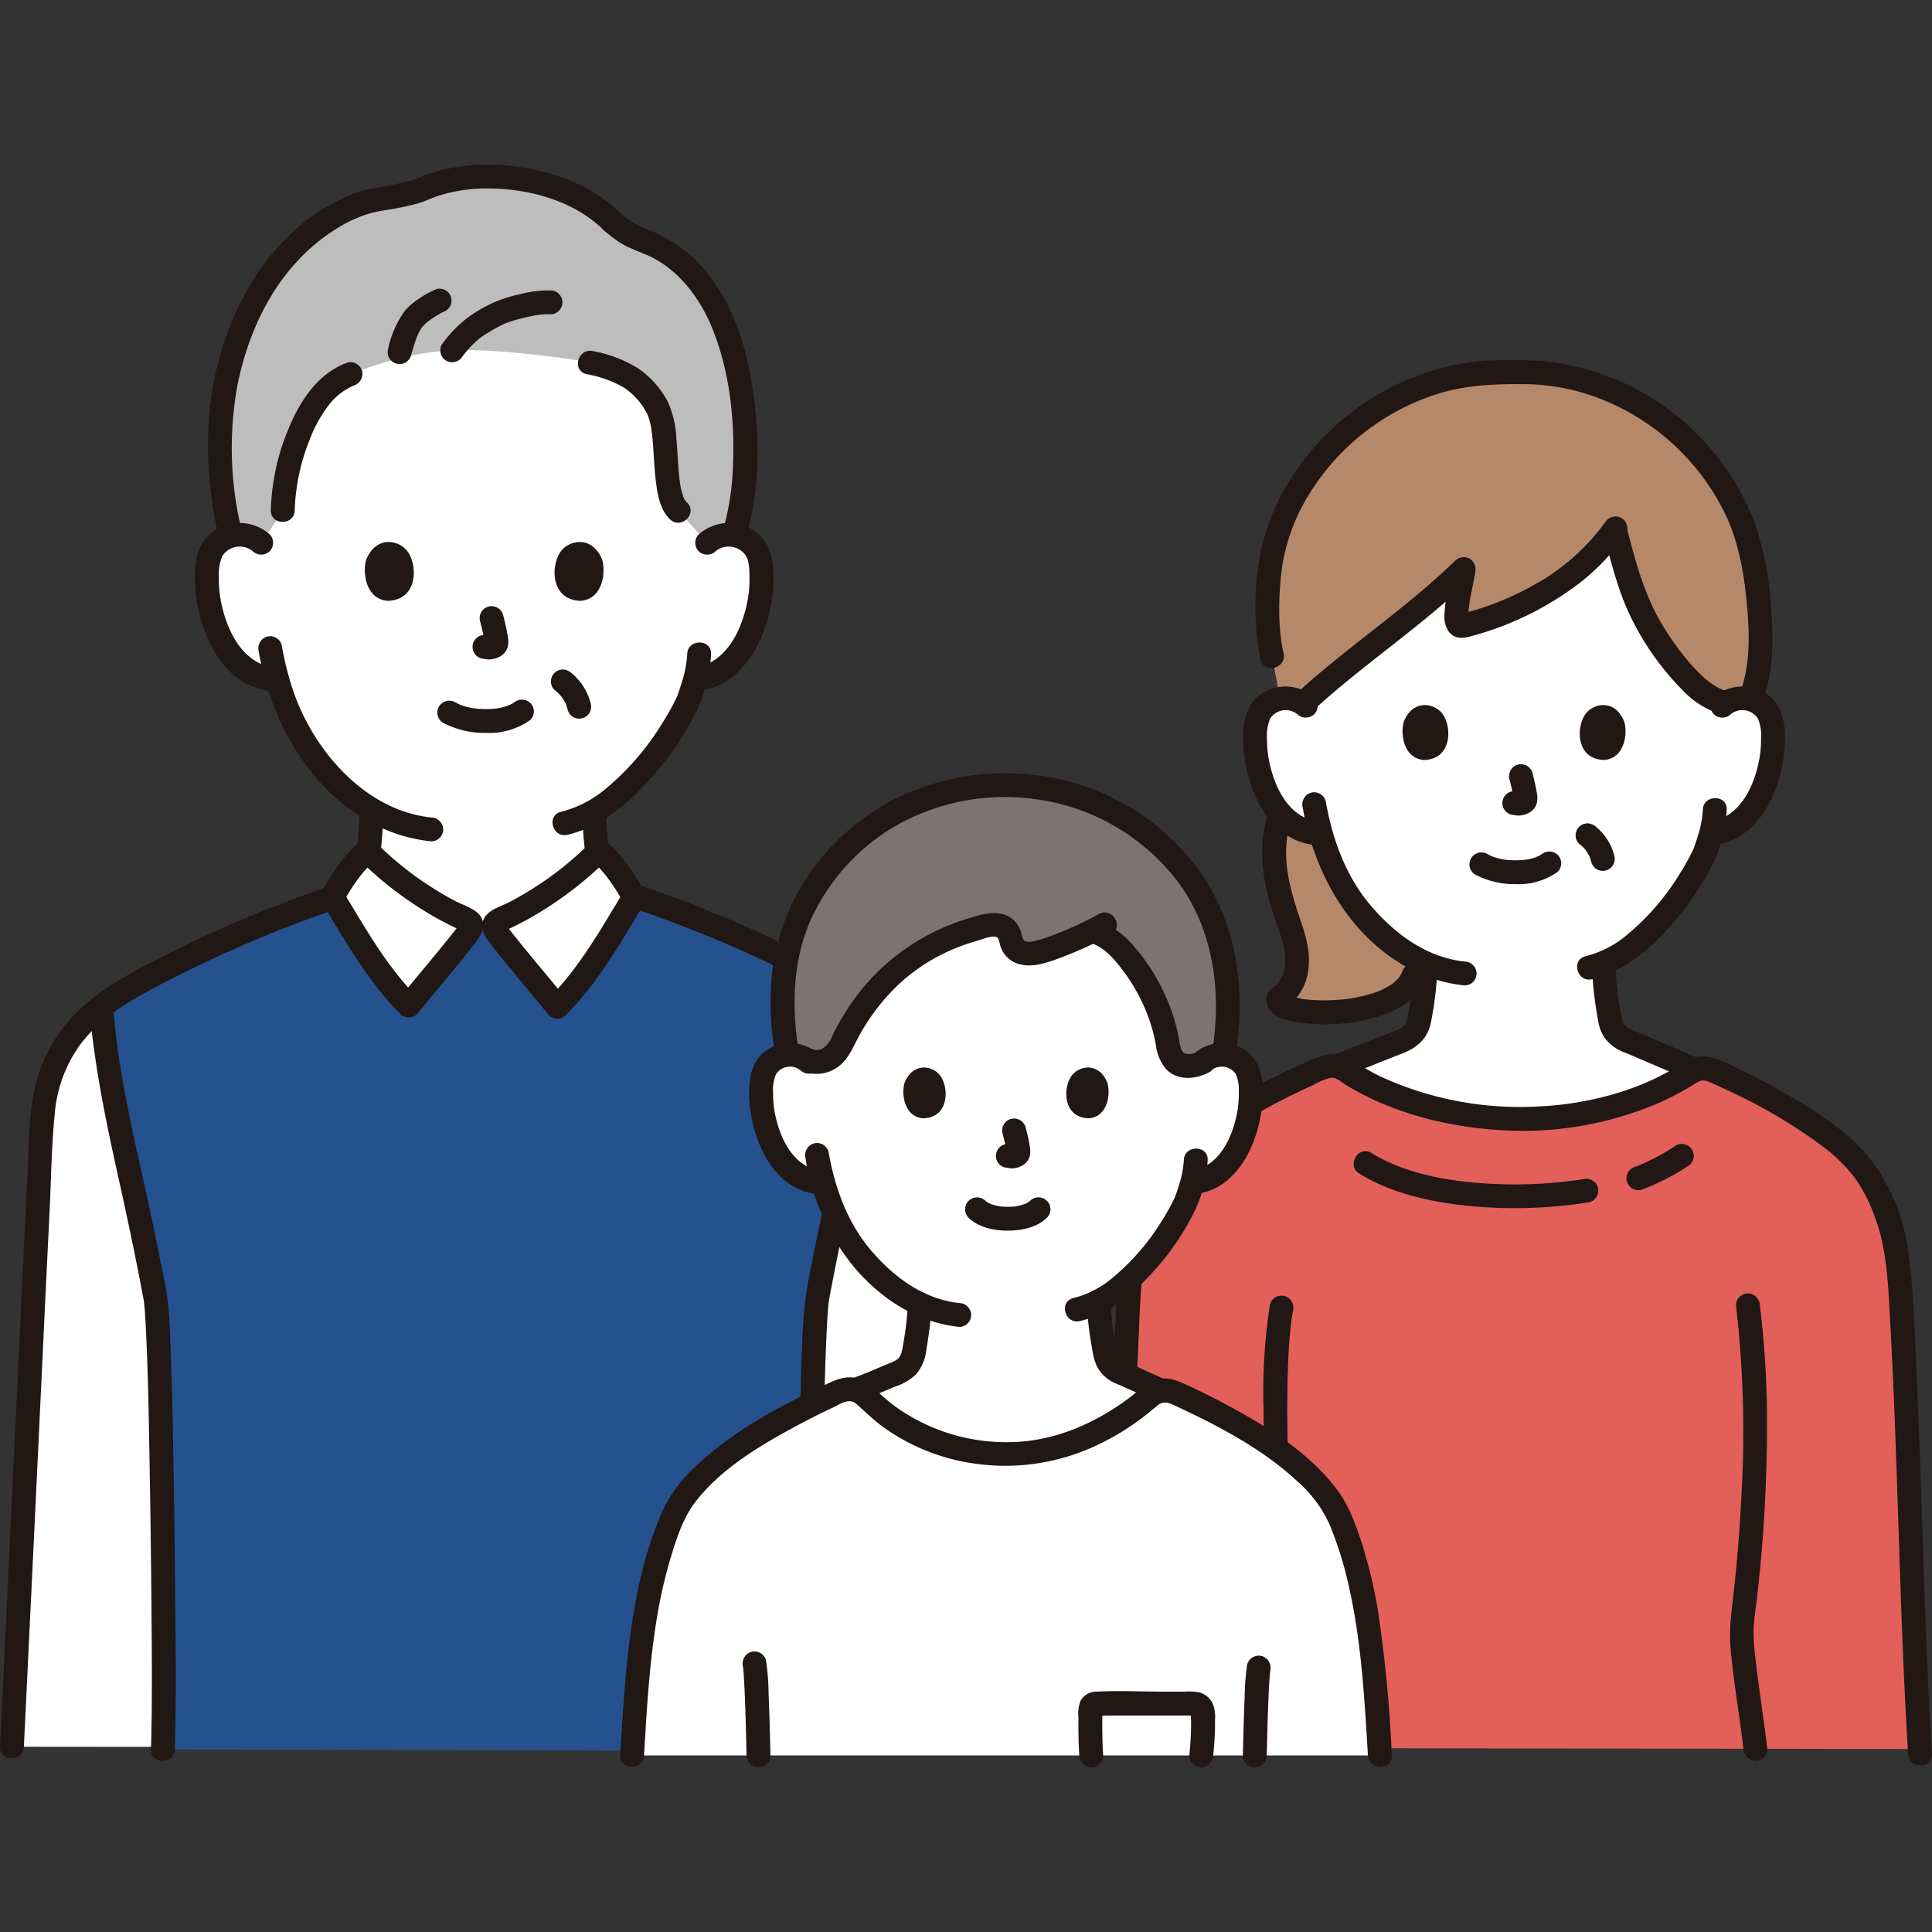 <?xml version="1.0" encoding="UTF-8"?> <!-- Uploaded to: SVG Repo, www.svgrepo.com, Transformed by: SVG Repo Mixer Tools --> <svg xmlns="http://www.w3.org/2000/svg" width="800px" height="800px" viewBox="0 -33.11 388.55 388.55" fill="#000000"><rect x="0" y="-33.11" width="388.55" height="388.55" fill="#333333" stroke="none"/> <g id="SVGRepo_bgCarrier" stroke-width="0"></g> <g id="SVGRepo_tracerCarrier" stroke-linecap="round" stroke-linejoin="round"></g> <g id="SVGRepo_iconCarrier"> <defs> <style>.a{fill:#ffffff;}.b{fill:#b5886a;}.c{fill:#E35F59;}.d{fill:#211715;}.e{fill:#bdbdbd;}.f{fill:#25528F;}.g{fill:#7a7473;}</style> </defs> <path class="a" d="M346.374,108.833a6.238,6.238,0,0,1,4.994-1.461,5.891,5.891,0,0,1,4.237,2.817,8.307,8.307,0,0,1,.872,3.352,24.962,24.962,0,0,1-2.546,13.236,15.871,15.871,0,0,1-4.1,5.386,10.519,10.519,0,0,1-4.893,2.2l-.834.129c-.406,1.506-.857,2.77-1.078,3.442-1.475,4-9.962,18.195-20.491,22.61a56.354,56.354,0,0,0,.878,9c.5,2.849.343,5.4,4.3,6.826.263.094,12.737,5.439,13.138,5.6,0,0-3.6,22.568-35.6,22.568s-36.107-23.333-36.107-23.333c.763-.26,12.118-4.745,12.38-4.839,3.961-1.431,3.805-3.977,4.3-6.826a56.364,56.364,0,0,0,.877-8.948,35.924,35.924,0,0,1-12.973-10.2,42.461,42.461,0,0,1-8.093-15.8l-1.6-.245a10.515,10.515,0,0,1-4.893-2.2,15.874,15.874,0,0,1-4.1-5.386,24.982,24.982,0,0,1-2.546-13.236,8.324,8.324,0,0,1,.873-3.352,5.891,5.891,0,0,1,4.237-2.817,6.24,6.24,0,0,1,4.994,1.461s-.463-37.583,40.868-37.17C347.922,72.108,346.374,108.833,346.374,108.833Z"></path> <path class="b" d="M256.234,139.523a21.647,21.647,0,0,1,1.35-8.876,12.821,12.821,0,0,0,1.572,1.516,10.515,10.515,0,0,0,4.893,2.2l1.6.246a42.411,42.411,0,0,0,8.09,15.8,37.6,37.6,0,0,0,10.838,9.155c2.092,13.239-29.162,12.419-27.438,8.02,3.51-1.99,4.31-6.84,3.36-10.76s-2.72-7.8-3.54-11.75A35.12,35.12,0,0,1,256.234,139.523Z"></path> <path class="b" d="M353.291,84.626c-.3-2.234-.652-4.248-.985-5.875-4.34-21.287-25.777-38.185-48.258-36.95-22.48-1.235-43.917,15.663-48.258,36.95-1.176,5.742-1.035,15.565.034,20.148l1.618,8.509a1.143,1.143,0,0,1,.174-.036,6.26,6.26,0,0,1,4.435,1.03c8.112-7.554,24.476-19.406,32.318-27.067-.642,4.525-2.922,12.222-.049,11.431,12-3.156,23.492-9.519,30.444-19.447,1.466,5.864,3.887,13.781,5.666,17.241,2.588,5.036,10.123,16.7,16.7,17.715a6.244,6.244,0,0,1,4.236-.9,5.242,5.242,0,0,1,.622.13C354.65,101.28,354.251,91.812,353.291,84.626Z"></path> <path class="c" d="M224.936,318.424c.89-26.134.364-61.16,1.979-88.5a86.736,86.736,0,0,1,2.048-16.327,55.659,55.659,0,0,1,4.028-9.239c3.158-5.221,8.215-8.982,13.319-12.326A126.833,126.833,0,0,1,266.134,181.6a4.277,4.277,0,0,1,4.077.35c17.921,11.943,48.812,14.348,70.005.461a4.348,4.348,0,0,1,4.132-.287,123.18,123.18,0,0,1,18.641,9.907c5.1,3.344,10.162,7.1,13.319,12.326a55.659,55.659,0,0,1,4.028,9.239,86.736,86.736,0,0,1,2.048,16.327c1.595,27,1.1,62.682,1.946,88.712"></path> <path class="d" d="M284.31,160.7a72.779,72.779,0,0,1-1.008,9.613,15.594,15.594,0,0,1-.292,1.534c-.054.209-.117.415-.187.619-.154.443-.05.1-.007.017-.066.128-.136.252-.207.377-.038.066-.257.36-.012.052a3.319,3.319,0,0,1-.233.256c-.294.3-.1.147-.387.337a6.473,6.473,0,0,1-1.12.575c-2.811,1.153-5.66,2.226-8.49,3.334-1.281.5-2.556,1.039-3.856,1.493a2.459,2.459,0,0,0-1.676,2.952,2.422,2.422,0,0,0,2.952,1.676c3.111-1.084,6.158-2.394,9.224-3.6q1.576-.621,3.156-1.239c2.934-1.152,5-3.032,5.614-6.216a69.441,69.441,0,0,0,1.329-11.78c.062-3.09-4.738-3.09-4.8,0Z"></path> <path class="d" d="M320.133,160.7a77.314,77.314,0,0,0,1.26,11.39,8.5,8.5,0,0,0,1.3,3.489,8.891,8.891,0,0,0,4.224,3.054c.133.054.271.115.407.163-.644-.23-.191-.08.22.095q1.155.49,2.309.984l5.9,2.522c1.488.636,2.971,1.283,4.464,1.9a2.414,2.414,0,0,0,2.952-1.677,2.461,2.461,0,0,0-1.676-2.952c1.158.481-.163-.071-.463-.2l-2.135-.913-5.516-2.358q-2.179-.931-4.361-1.857a9.727,9.727,0,0,1-1.787-.866,2.055,2.055,0,0,1-.641-.7c-.071-.12-.274-.59-.133-.222a7.019,7.019,0,0,1-.255-.849,51.9,51.9,0,0,1-1.266-11.009c-.062-3.085-4.863-3.095-4.8,0Z"></path> <path class="d" d="M318.417,204.036a91.053,91.053,0,0,1-23.035.586c-6.754-.7-13.735-2.267-19.582-5.846-2.642-1.617-5.056,2.533-2.422,4.145,6.48,3.966,14.134,5.649,21.6,6.458a95.473,95.473,0,0,0,24.711-.714,2.418,2.418,0,0,0,1.676-2.953,2.46,2.46,0,0,0-2.952-1.676Z"></path> <path class="d" d="M337.026,197.284a42.381,42.381,0,0,1-4.17,2.465q-1.056.544-2.141,1.031c-.169.076-.338.15-.508.224l-.291.125q.495-.208.135-.058c-.392.159-.783.317-1.178.468a2.6,2.6,0,0,0-1.434,1.1,2.4,2.4,0,0,0,2.71,3.526,46.525,46.525,0,0,0,9.3-4.74,2.4,2.4,0,1,0-2.423-4.144Z"></path> <path class="d" d="M227.336,315.718c.883-26.172.422-52.374,1.6-78.539.3-6.724.437-13.59,1.726-20.213a31.406,31.406,0,0,1,8.725-16.659c4.589-4.381,10.253-7.772,15.8-10.789,2.9-1.579,5.872-3.027,8.88-4.393a13.351,13.351,0,0,1,3.573-1.48c1.149-.129,2.318,1.013,3.248,1.571,9.056,5.439,19.657,8.187,30.138,8.906a69.338,69.338,0,0,0,32.893-5.554,58.37,58.37,0,0,0,7.194-3.883c1.14-.714,1.852-.569,3.069-.026q2.374,1.061,4.718,2.189a106.432,106.432,0,0,1,17.172,10.229,34.815,34.815,0,0,1,6.638,6.267,30.988,30.988,0,0,1,4.343,8.312c2.4,6.333,2.641,13.16,3.022,19.862,1.488,26.194,1.812,52.439,3.138,78.64q.24,4.755.53,9.5c.187,3.069,4.989,3.091,4.8,0-1.657-27.041-1.989-54.141-3.3-81.2-.327-6.744-.548-13.542-1.543-20.227a38.171,38.171,0,0,0-8.118-18.925c-4.292-5.043-10.178-8.8-15.836-12.124-2.937-1.726-5.955-3.308-9.027-4.778-2.915-1.4-6.343-3.637-9.695-2.906a13.675,13.675,0,0,0-3.912,2.016q-1.917,1.14-3.926,2.117a53.89,53.89,0,0,1-7.732,3.022,64.634,64.634,0,0,1-16.443,2.776,66.854,66.854,0,0,1-31.364-6.037c-2.229-1.068-4.263-2.386-6.391-3.624-3.351-1.95-6.466-.221-9.608,1.206a122.21,122.21,0,0,0-17.936,9.9c-5.425,3.662-10.641,7.94-13.682,13.866a41.9,41.9,0,0,0-3.7,9.569,77.17,77.17,0,0,0-1.5,10.906c-1.051,13.478-1.265,27.037-1.47,40.549-.208,13.627-.261,27.257-.568,40.882q-.1,4.533-.252,9.065c-.1,3.09,4.7,3.086,4.8,0Z"></path> <path class="d" d="M255.413,229.213a113.713,113.713,0,0,0-1.3,20.819c.047,8.048.448,16.1,1.1,24.12.307,3.8.675,7.6,1.147,11.378a2.476,2.476,0,0,0,2.4,2.4,2.415,2.415,0,0,0,2.4-2.4,270.093,270.093,0,0,1-2.091-44.869c.08-1.857.194-3.712.366-5.562.169-1.813.3-2.907.609-4.61a2.467,2.467,0,0,0-1.677-2.952,2.42,2.42,0,0,0-2.952,1.676Z"></path> <path class="d" d="M349.131,229.41a218.611,218.611,0,0,1,1.078,38.473q-.441,8.822-1.358,17.609c-.449,4.356-1.2,8.6-.8,12.981.608,6.743,1.778,13.433,2.586,20.153a2.475,2.475,0,0,0,2.4,2.4,2.414,2.414,0,0,0,2.4-2.4c-.731-6.083-1.709-12.137-2.39-18.226a40.13,40.13,0,0,1-.37-6.048c.09-2.2.5-4.421.739-6.615a304.361,304.361,0,0,0,1.942-36.33,190.517,190.517,0,0,0-1.423-22,2.478,2.478,0,0,0-2.4-2.4,2.413,2.413,0,0,0-2.4,2.4Z"></path> <path class="d" d="M258.138,98.261c-1.164-5.162-1.015-11.152-.409-16.512a38.537,38.537,0,0,1,5.5-15.377A46.954,46.954,0,0,1,289.46,46c5.65-1.714,11.267-1.887,17.121-1.858a42.962,42.962,0,0,1,16.5,3.453,46.907,46.907,0,0,1,24.09,23.1c2.465,5.311,3.506,11.183,4.079,16.974.622,6.295.913,13.214-1.56,19.173a2.415,2.415,0,0,0,1.677,2.952,2.461,2.461,0,0,0,2.952-1.676c2.393-5.767,2.361-12.519,1.89-18.644a65.832,65.832,0,0,0-3.131-16.911,50.8,50.8,0,0,0-24.045-27.423,49.87,49.87,0,0,0-18.14-5.563,85.448,85.448,0,0,0-9.373-.238,47.158,47.158,0,0,0-9.533,1.052,51.822,51.822,0,0,0-30.657,20.2,45.68,45.68,0,0,0-7.664,16.67A56.644,56.644,0,0,0,252.9,95.6a35.18,35.18,0,0,0,.613,3.942c.68,3.012,5.308,1.738,4.628-1.276Z"></path> <path class="d" d="M322.628,74.667c1.53,5.938,3.124,12.241,6.032,17.681a55.237,55.237,0,0,0,9.657,13.278,17.629,17.629,0,0,0,7.633,4.856c2.993.77,4.27-3.858,1.276-4.628-2.577-.663-5-2.966-6.919-5.089a53.264,53.264,0,0,1-5.854-7.979c-3.631-5.923-5.469-12.691-7.2-19.395-.77-2.989-5.4-1.722-4.628,1.276Z"></path> <path class="d" d="M322.813,71.933a43.531,43.531,0,0,1-14.7,12.808,58.674,58.674,0,0,1-9.147,4.095q-1.214.425-2.442.8a23.065,23.065,0,0,0-2.656.763c-.4.18-.021-.016.127.02a2.38,2.38,0,0,1,.537.137,2.576,2.576,0,0,1,.766.666c-.182-.211.07,0,0,.024-.25.092.316.143.022-.02-.054-.029-.014-.372-.016-.052,0,.263,0-.541,0-.667.069-2.76.955-5.671,1.376-8.536a2.513,2.513,0,0,0-1.1-2.711,2.455,2.455,0,0,0-2.909.376c-10.043,9.768-21.915,17.455-32.2,26.956-2.274,2.1,1.127,5.488,3.394,3.394,10.284-9.5,22.155-17.187,32.2-26.956L292.055,80.7c-.468,3.185-1.383,6.338-1.538,9.564A5.414,5.414,0,0,0,291.424,94c1.267,1.541,2.955,1.258,4.675.774a62.387,62.387,0,0,0,21.6-10.65,45.207,45.207,0,0,0,9.26-9.763,2.421,2.421,0,0,0-.861-3.284,2.449,2.449,0,0,0-3.283.861Z"></path> <path class="d" d="M255.272,130.007c-2.641,7.067-1.261,14.656,1.1,21.589,1.072,3.152,2.614,6.634,1.961,10.037a5.872,5.872,0,0,1-1.7,3.381c-.709.626-1.5.946-1.807,1.933a3.275,3.275,0,0,0-.15,1.063c.107,3.705,5.192,4.37,7.952,4.677a37.413,37.413,0,0,0,12.932-.9c4.589-1.134,9.388-3.465,11.085-8.186a2.424,2.424,0,0,0-1.676-2.953,2.45,2.45,0,0,0-2.953,1.676c-.141.394.189-.282-.08.2-.105.189-.2.382-.314.567-.067.107-.531.715-.168.274-.162.2-.33.386-.508.568-.159.163-.327.315-.5.468-.118.1-.586.458-.214.187a13.151,13.151,0,0,1-1.311.842,15.96,15.96,0,0,1-1.465.727c.376-.164-.26.1-.369.141-.289.109-.579.211-.872.308a27.851,27.851,0,0,1-3.354.87,24.075,24.075,0,0,1-3.232.455q-1.773.153-3.554.145c-1.052,0-2.1-.053-3.15-.158-.233-.023-.464-.049-.7-.078.591.073-.072-.013-.209-.037-.456-.08-.911-.163-1.361-.275-.388-.1-.759-.238-1.144-.343-.476-.13.416.277-.07-.031a2.935,2.935,0,0,0-.387-.216c-.454-.193.264.236.1.085-.35-.332.237.381.117.175a1.469,1.469,0,0,1,.15.493c.011.09-.116.919.02.533l-1.1,1.434a10.526,10.526,0,0,0,4.807-8.06c.435-3.59-.712-7.022-1.852-10.377-2.21-6.509-3.9-13.257-1.4-19.937a2.421,2.421,0,0,0-1.676-2.953,2.454,2.454,0,0,0-2.953,1.676Z"></path> <path class="d" d="M348.071,110.53a3.716,3.716,0,0,1,5.462.87,8.49,8.49,0,0,1,.632,3.893,21.489,21.489,0,0,1-.361,4.378c-1,5.2-3.729,11.359-9.508,12.383a2.421,2.421,0,0,0-1.676,2.952,2.455,2.455,0,0,0,2.953,1.677c8.431-1.5,12.483-10.918,13.265-18.545.395-3.857.277-8.64-2.984-11.288a8.7,8.7,0,0,0-11.178.286,2.42,2.42,0,0,0,0,3.394,2.452,2.452,0,0,0,3.4,0Z"></path> <path class="d" d="M342.47,129.722a20.858,20.858,0,0,1-1,5.242c-.187.619-.39,1.232-.6,1.845-.067.2-.141.4-.2.6-.149.462.052-.1.016-.024a43.37,43.37,0,0,1-2.786,5.1,49.357,49.357,0,0,1-10.905,12.6,20.722,20.722,0,0,1-8.1,4.111c-3.008.7-1.735,5.327,1.276,4.628,6.278-1.456,11.553-5.926,15.715-10.657a54.071,54.071,0,0,0,8.821-13.09,28.235,28.235,0,0,0,2.562-10.359c.113-3.089-4.687-3.085-4.8,0Z"></path> <path class="d" d="M264.307,107.136a8.7,8.7,0,0,0-11.177-.286c-3.26,2.647-3.38,7.432-2.984,11.288.782,7.628,4.834,17.05,13.265,18.545a2.469,2.469,0,0,0,2.953-1.677,2.422,2.422,0,0,0-1.677-2.952c-5.778-1.024-8.5-7.181-9.507-12.383a21.477,21.477,0,0,1-.363-4.159,8.8,8.8,0,0,1,.634-4.112,3.717,3.717,0,0,1,5.462-.87,2.465,2.465,0,0,0,3.394,0,2.419,2.419,0,0,0,0-3.394Z"></path> <path class="d" d="M261.986,129.261c2.3,13.214,9.479,26.151,21.706,32.55a29.99,29.99,0,0,0,10.87,3.258,2.415,2.415,0,0,0,2.4-2.4,2.456,2.456,0,0,0-2.4-2.4c-7.76-.817-14.268-5.722-19.128-11.556-4.906-5.888-7.521-13.261-8.819-20.728a2.42,2.42,0,0,0-2.953-1.676,2.454,2.454,0,0,0-1.676,2.952Z"></path> <path class="d" d="M296.711,142.795a17.073,17.073,0,0,0,8.215,1.908,13.435,13.435,0,0,0,8.351-2.489,2.4,2.4,0,0,0,0-3.394,2.474,2.474,0,0,0-3.394,0c.744-.58.232-.182.041-.06q-.243.156-.5.289c-.225.118-.778.247-.109.075-.232.059-.459.176-.688.25a12.944,12.944,0,0,1-1.924.439c.358-.057.122-.017-.1.005-.189.018-.378.034-.567.046-.455.03-.911.041-1.368.039q-.612,0-1.224-.044c-.187-.013-.374-.028-.561-.047-.083-.008-.768-.128-.189-.018a17.8,17.8,0,0,1-1.8-.4c-.252-.076-.5-.166-.746-.251-.585-.2.427.212-.1-.038q-.462-.217-.914-.456a2.4,2.4,0,0,0-2.422,4.145Z"></path> <path class="d" d="M303.567,123.621a37.875,37.875,0,0,1,.89,4.074l-.085-.638a2.516,2.516,0,0,1,.015.562l.086-.638a1.483,1.483,0,0,1-.062.253l.242-.574a1.037,1.037,0,0,1-.09.163l.376-.486a.867.867,0,0,1-.133.131l.485-.375a2.61,2.61,0,0,1-.322.171l.573-.242a2.392,2.392,0,0,1-.544.159l.638-.086a2.175,2.175,0,0,1-.51,0l.638.086c-.192-.027-.381-.074-.574-.1a1.823,1.823,0,0,0-.957-.043,1.794,1.794,0,0,0-.892.285,2.4,2.4,0,0,0-.861,3.284,2.3,2.3,0,0,0,1.434,1.1c.466.062.918.18,1.392.2a4.5,4.5,0,0,0,2.085-.5,3.079,3.079,0,0,0,1.687-2.022,4.961,4.961,0,0,0-.02-2.142c-.222-1.312-.525-2.612-.862-3.9a2.4,2.4,0,0,0-2.953-1.676,2.446,2.446,0,0,0-1.676,2.952Z"></path> <path class="d" d="M282.331,112c-.681,2.21-.237,7.3,3.95,7.728,5.535-.033,5.83-6.181,3.966-9.072C288.722,108.294,284.236,107.309,282.331,112Z"></path> <path class="d" d="M326.653,112c.681,2.21.237,7.3-3.95,7.728-5.535-.034-5.83-6.181-3.967-9.072C320.262,108.294,324.747,107.309,326.653,112Z"></path> <path class="d" d="M317.58,136.568a8.727,8.727,0,0,1,1.5,1.5l-.375-.485a8.911,8.911,0,0,1,1.142,1.959l-.242-.573a8.794,8.794,0,0,1,.422,1.3,2.4,2.4,0,1,0,4.628-1.276,10.857,10.857,0,0,0-3.676-5.814,2.672,2.672,0,0,0-1.7-.7,2.445,2.445,0,0,0-1.7.7,2.418,2.418,0,0,0-.7,1.7,2.318,2.318,0,0,0,.7,1.7Z"></path> <path class="a" d="M129.975,152.316c-.751-.331-3.538-1.431-3.87-1.551-5.017-1.812-4.819-5.037-5.451-8.645A70.61,70.61,0,0,1,119.537,130c9.93-5.819,17.653-18.861,19.1-22.78.237-.719.72-2.075,1.15-3.684l.9-.139a11.263,11.263,0,0,0,5.239-2.361,17.008,17.008,0,0,0,4.395-5.767,26.745,26.745,0,0,0,2.726-14.173,8.935,8.935,0,0,0-.934-3.589,6.31,6.31,0,0,0-4.538-3.016,6.681,6.681,0,0,0-5.347,1.564S151.478,30.33,95.478,30.33c-51.111,0-42.948,45.721-42.948,45.721a6.681,6.681,0,0,0-5.347-1.564A6.308,6.308,0,0,0,42.646,77.5a8.9,8.9,0,0,0-.934,3.589,26.726,26.726,0,0,0,2.726,14.173,16.992,16.992,0,0,0,4.394,5.767,11.268,11.268,0,0,0,5.239,2.361l1.708.263a45.46,45.46,0,0,0,8.666,16.914,41.339,41.339,0,0,0,10.231,9.014,70.467,70.467,0,0,1-1.119,12.536c-.632,3.608-.434,6.833-5.45,8.645a29.815,29.815,0,0,0-3.028,1.254c-1.6.978-.712,22.755,29.066,22.755S129.975,152.316,129.975,152.316Z"></path> <path class="e" d="M52.53,76.051a6.681,6.681,0,0,0-5.347-1.564,6.435,6.435,0,0,0-.818.177c-4.278-18.845-2.213-35.279,6.246-49.622,5.5-9.332,15.367-17.195,24.728-18.279a47.3,47.3,0,0,0,7.345-1.706c11.1-5.174,29.405-2.669,38.429,6.429l-.059-.084a18.416,18.416,0,0,0,4.276,3,33.013,33.013,0,0,0,3.041,1.288c9.037,3.7,14.617,12.265,17.453,23.621,2.872,11.5,2.572,25.858.04,34.308,0,0-.135.347-.336.86a6.681,6.681,0,0,0-5.307,1.57l-5.761-6.4c-3.87-3.481-1.425-15.745-4.3-20.871-3.435-6.117-6.234-7.121-13.567-8.973-2.234-.564-18.463-2.9-27.649-2.458-7.1.343-13.536,2.162-20.445,4.771C60.58,45.869,57.182,61.982,57.107,69.367Z"></path> <path class="a" d="M2.4,318.181c2-41.137,4.008-84.734,6.01-124.558.464-9.237,2.811-16.982,11.954-24.28a46.835,46.835,0,0,1,6.876-4.49,240.933,240.933,0,0,1,39.421-17.338,33.408,33.408,0,0,1,6.961-9.546,66.93,66.93,0,0,0,19.312,13.458c.4.181.845.4.974.822a1.551,1.551,0,0,1-.223,1.091h7.034a1.546,1.546,0,0,1-.223-1.091c.129-.419.574-.641.974-.822a66.926,66.926,0,0,0,19.311-13.458,33.047,33.047,0,0,1,6.733,9.1,242.2,242.2,0,0,1,40.736,17.787,46.889,46.889,0,0,1,6.876,4.49c9.143,7.3,11.49,15.043,11.954,24.28,2.01,40,4.024,83.426,6.036,124.722"></path> <path class="d" d="M72.268,130.9a66.392,66.392,0,0,1-.642,8.188,60.758,60.758,0,0,1-1.007,6.015c-.045.181-.093.362-.149.54-.016.052-.208.607-.1.339s-.128.267-.155.318a5.73,5.73,0,0,1-.349.576c.189-.274-.038.049-.134.15a6.14,6.14,0,0,1-.439.43,5.714,5.714,0,0,1-1.013.633c-1.4.729-2.958,1.235-4.409,1.854a2.415,2.415,0,0,0-.861,3.283,2.464,2.464,0,0,0,3.284.861c.211-.089.37-.156.062-.027l.645-.27c.421-.176.842-.352,1.265-.523A21.1,21.1,0,0,0,71.1,152.02a8.852,8.852,0,0,0,4.035-5.2,45.309,45.309,0,0,0,1.095-6.249,76.476,76.476,0,0,0,.843-9.663c.06-3.09-4.74-3.09-4.8,0Z"></path> <path class="d" d="M117.143,130.9a76.818,76.818,0,0,0,.924,10.2,33.116,33.116,0,0,0,1.188,6.238,8.913,8.913,0,0,0,4.683,5.1c.851.4,1.746.711,2.621,1.056q.7.278,1.4.558c.22.088.439.179.659.267.589.236-.139-.064.147.06a2.48,2.48,0,0,0,3.284-.861,2.418,2.418,0,0,0-.861-3.284c-1.466-.635-2.959-1.2-4.443-1.793a5.761,5.761,0,0,1-2.178-1.332c-.039-.04-.413-.5-.266-.3.115.157-.2-.346-.244-.42a5.334,5.334,0,0,1-.248-.5c.192.448-.055-.223-.066-.258a40.647,40.647,0,0,1-1.045-5.817,67.2,67.2,0,0,1-.753-8.926c-.06-3.085-4.861-3.095-4.8,0Z"></path> <path class="f" d="M32.773,318.719c.14-4.783.176-9.812.176-15.856,0-6.837-.467-68.361-1.711-75.048-5.255-28.235-9.29-38.933-10.866-58.472a46.889,46.889,0,0,1,6.876-4.49,241.011,241.011,0,0,1,39.414-17.336,33.423,33.423,0,0,1,6.963-9.548,66.93,66.93,0,0,0,19.312,13.458c.4.181.845.4.974.822a1.551,1.551,0,0,1-.223,1.091h7.034a1.546,1.546,0,0,1-.223-1.091c.129-.419.574-.641.974-.822a66.926,66.926,0,0,0,19.311-13.458,33.027,33.027,0,0,1,6.731,9.094,242.289,242.289,0,0,1,40.743,17.79,46.618,46.618,0,0,1,6.989,4.581c-1.583,19.481-5.614,30.189-10.861,58.381-1.244,6.687-1.711,68.211-1.711,75.048,0,6.172.038,11.285.185,16.159Z"></path> <path class="d" d="M172.847,169.343c-.873,10.709-3.029,21.163-5.367,31.711-1.478,6.669-2.931,13.342-4.25,20.044a81.263,81.263,0,0,0-1.617,10.531c-.482,7.56-.6,15.15-.755,22.721q-.3,14.294-.433,28.589c-.069,6.335-.134,12.67-.153,19q0,.459,0,.919c0,3.088,4.8,3.093,4.8,0,0-5.589.066-11.178.122-16.766q.142-14.124.4-28.245c.154-8.091.3-16.19.714-24.272.063-1.213.132-2.426.233-3.636.035-.423.08-.845.123-1.267.064-.64-.093.443-.013.077.093-.42.153-.85.232-1.273,1.35-7.188,2.846-14.346,4.421-21.487,2.366-10.734,4.8-21.437,5.953-32.385q.225-2.13.4-4.266a2.419,2.419,0,0,0-2.4-2.4,2.449,2.449,0,0,0-2.4,2.4Z"></path> <path class="d" d="M68.226,144.451a261.518,261.518,0,0,0-35.84,14.966c-6.025,3.094-12.054,6.238-16.908,11.06a30.706,30.706,0,0,0-8.273,14.375c-1.483,5.975-1.37,12.306-1.673,18.417Q5,214.039,4.477,224.811,3.409,246.857,2.366,268.9,1.195,293.542,0,318.181c-.15,3.088,4.651,3.08,4.8,0q2.1-43.122,4.13-86.248.511-10.615,1.032-21.23c.324-6.608.39-13.293,1.056-19.876A27.548,27.548,0,0,1,16,177.153c3.765-5.144,9.2-8.5,14.726-11.452A256.484,256.484,0,0,1,69.5,149.079c2.911-.984,1.662-5.622-1.276-4.628Z"></path> <path class="d" d="M125.994,149.079a252.547,252.547,0,0,1,33.959,14.107c5.518,2.813,11.2,5.582,15.78,9.83a26.388,26.388,0,0,1,7.847,12.789c1.467,5.65,1.3,11.682,1.587,17.472q.523,10.428,1.042,20.856,1.074,21.537,2.134,43.075,1.194,24.255,2.376,48.51c.15,3.075,4.95,3.093,4.8,0q-2.148-44.09-4.34-88.177-.543-10.923-1.091-21.846c-.313-6.261-.227-12.7-1.373-18.879a30.619,30.619,0,0,0-6.828-14.324c-4.27-5.022-9.873-8.386-15.629-11.433a263.362,263.362,0,0,0-38.988-16.608c-2.933-.992-4.191,3.642-1.276,4.628Z"></path> <path class="d" d="M17.967,169.343c.957,11.728,3.363,23.161,5.9,34.628,1.661,7.5,3.258,15.007,4.687,22.552.131.691.256,1.383.388,2.074.127.664-.037-.428,0-.043.04.445.095.889.133,1.334.11,1.31.183,2.624.25,3.937.445,8.774.586,17.567.744,26.351q.265,14.783.388,29.567c.071,7.8.139,15.6.029,23.4q-.039,2.79-.118,5.577c-.088,3.09,4.712,3.088,4.8,0,.248-8.678.187-17.362.114-26.042q-.118-14.321-.347-28.64c-.152-9.251-.307-18.507-.7-27.752-.108-2.574-.186-5.17-.5-7.731-.366-3.022-1.069-6.016-1.664-9q-1.131-5.667-2.362-11.315c-2.47-11.377-5.284-22.825-6.519-34.312q-.246-2.289-.43-4.584a2.462,2.462,0,0,0-2.4-2.4,2.419,2.419,0,0,0-2.4,2.4Z"></path> <path class="a" d="M112.071,169.353c6.45-6.41,10.674-14.173,15.438-21.928a34.375,34.375,0,0,0-7-9.456,69.591,69.591,0,0,1-20.084,14c-.416.188-.88.419-1.014.855a1.611,1.611,0,0,0,.232,1.134,64.99,64.99,0,0,0,4.155,5.365C106.625,162.778,110.174,167.016,112.071,169.353Z"></path> <path class="a" d="M82.21,169.113c-6.4-6.36-10.592-14.065-15.32-21.76a34.1,34.1,0,0,1,6.946-9.385,69.051,69.051,0,0,0,19.931,13.891c.412.187.872.416,1.005.849a1.592,1.592,0,0,1-.23,1.125,64.243,64.243,0,0,1-4.122,5.324C87.615,162.589,84.093,166.794,82.21,169.113Z"></path> <path class="d" d="M113.768,171.05c4.975-4.99,8.83-10.9,12.47-16.9.884-1.455,1.759-2.915,2.644-4.369.563-.925,1.257-1.846.941-2.994a10.843,10.843,0,0,0-1.226-2.365,35.707,35.707,0,0,0-6.39-8.151,2.443,2.443,0,0,0-3.394,0,65.654,65.654,0,0,1-10.351,8.475q-2.868,1.9-5.911,3.51c-1.754.925-4.565,1.616-5.332,3.64-.692,1.828.356,3.391,1.418,4.777,1.329,1.735,2.713,3.429,4.1,5.118,2.538,3.093,5.114,6.155,7.638,9.259a2.417,2.417,0,0,0,3.394,0,2.455,2.455,0,0,0,0-3.394c-2.177-2.677-4.394-5.321-6.589-7.983-1.229-1.491-2.456-2.984-3.661-4.5-.421-.527-.844-1.052-1.241-1.6a5.85,5.85,0,0,1-.361-.509c-.133-.227-.1-.335-.1-.251l-.327,1.211q-.39.328.152.006c.247-.112.494-.226.739-.341q.747-.351,1.483-.722,1.317-.662,2.6-1.384,2.834-1.589,5.512-3.435a71.833,71.833,0,0,0,10.234-8.49h-3.394a33.109,33.109,0,0,1,6.624,8.971v-2.423c-4.574,7.458-8.835,15.2-15.063,21.442C108.191,169.846,111.583,173.241,113.768,171.05Z"></path> <path class="d" d="M83.907,167.416c-6.179-6.2-10.406-13.874-14.945-21.274v2.422a32.914,32.914,0,0,1,6.571-8.9H72.139A71.339,71.339,0,0,0,82.3,148.1q2.613,1.8,5.381,3.359,1.3.73,2.628,1.4.744.375,1.5.73.372.175.747.345.541.322.144-.012l-.328-1.211q.166-.175.051,0c-.047.082-.1.161-.15.239-.1.176-.238.34-.359.5-.394.539-.812,1.059-1.228,1.581-1.169,1.465-2.359,2.912-3.55,4.358-2.206,2.677-4.435,5.334-6.623,8.024a2.471,2.471,0,0,0,0,3.394,2.417,2.417,0,0,0,3.394,0c2.543-3.126,5.138-6.208,7.693-9.324,1.338-1.633,2.673-3.27,3.958-4.946,1.057-1.381,2.1-2.937,1.408-4.757-.769-2.028-3.6-2.723-5.359-3.653q-2.877-1.522-5.6-3.315a65.239,65.239,0,0,1-10.475-8.544,2.445,2.445,0,0,0-3.394,0,35.52,35.52,0,0,0-6.412,8.211,7.777,7.777,0,0,0-1.194,2.552,4.044,4.044,0,0,0,.979,2.666c.916,1.505,1.822,3.017,2.737,4.523,3.579,5.886,7.378,11.688,12.264,16.587C82.7,173,86.092,169.607,83.907,167.416Z"></path> <path class="d" d="M143.918,77.748a4.169,4.169,0,0,1,6.022.812c.775,1.2.767,2.915.792,4.294a23.4,23.4,0,0,1-.349,4.63c-1.042,5.682-4.026,12.486-10.341,13.6a2.421,2.421,0,0,0-1.676,2.952,2.454,2.454,0,0,0,2.952,1.677c8.974-1.576,13.282-11.663,14.089-19.771.4-3.98.314-9.019-3.028-11.791a9.148,9.148,0,0,0-11.855.208,2.42,2.42,0,0,0,0,3.394,2.451,2.451,0,0,0,3.394,0Z"></path> <path class="d" d="M138.211,98.418a22.275,22.275,0,0,1-1.053,5.574c-.2.67-.419,1.334-.641,2-.072.215-.143.431-.219.644-.029.085-.259.634-.1.253s-.08.172-.122.261c-.1.2-.192.408-.292.611-.214.438-.439.87-.671,1.3-.543,1.007-1.124,1.994-1.73,2.965a53.019,53.019,0,0,1-11.843,13.716,22.34,22.34,0,0,1-8.7,4.409c-3.008.7-1.735,5.325,1.276,4.628,6.725-1.556,12.368-6.366,16.815-11.439a57.854,57.854,0,0,0,9.355-13.909,29.881,29.881,0,0,0,2.721-11.008c.109-3.089-4.691-3.085-4.8,0Z"></path> <path class="d" d="M54.228,74.354a9.146,9.146,0,0,0-11.855-.208c-3.343,2.777-3.425,7.806-3.028,11.791.807,8.108,5.114,18.2,14.088,19.771a2.469,2.469,0,0,0,2.953-1.677,2.421,2.421,0,0,0-1.677-2.952c-6.32-1.11-9.29-7.912-10.34-13.595a23.166,23.166,0,0,1-.35-4.63,9.084,9.084,0,0,1,.7-4.14,4.15,4.15,0,0,1,6.115-.966,2.465,2.465,0,0,0,3.4,0,2.421,2.421,0,0,0,0-3.394Z"></path> <path class="d" d="M52.026,97.879c2.452,14.124,10.13,27.96,23.213,34.778a31.832,31.832,0,0,0,11.5,3.44,2.416,2.416,0,0,0,2.4-2.4,2.454,2.454,0,0,0-2.4-2.4c-13.2-1.383-23.51-13.272-27.665-25.158A59.9,59.9,0,0,1,56.655,96.6,2.422,2.422,0,0,0,53.7,94.927a2.454,2.454,0,0,0-1.676,2.952Z"></path> <path class="d" d="M121.357,13.1a22.776,22.776,0,0,0,2.465,1.991,15.377,15.377,0,0,0,2.034,1.261c.523.262,1.07.484,1.608.712a17.379,17.379,0,0,0,2.209.86,2.4,2.4,0,1,0,1.276-4.628,13.008,13.008,0,0,1-1.635-.619l.573.242c-.636-.269-1.284-.53-1.891-.86a18.467,18.467,0,0,1-2.421-1.61l.485.375c-.453-.353-.892-.722-1.309-1.118a2.4,2.4,0,0,0-3.394,3.394Z"></path> <path class="d" d="M59.269,69.524a41.38,41.38,0,0,1,2.946-14.04,27.367,27.367,0,0,1,3.829-7.034,12.653,12.653,0,0,1,5.089-4.012,2.464,2.464,0,0,0,1.676-2.952,2.419,2.419,0,0,0-2.952-1.676c-6.046,2.219-9.6,7.837-11.935,13.548a45.317,45.317,0,0,0-3.453,16.166c-.044,3.09,4.756,3.092,4.8,0Z"></path> <path class="d" d="M82.682,38.339a36.625,36.625,0,0,1,1.195-3.777c.2-.509-.117.254-.024.046.056-.126.111-.251.169-.376.1-.218.21-.434.325-.646s.247-.436.384-.646c.066-.1.134-.2.2-.3.129-.18.373-.349-.087.106.317-.314.587-.659.927-.954.091-.079.186-.155.279-.232.289-.242.016.008-.121.089.243-.145.467-.347.7-.509q.74-.517,1.518-.977c.239-.14.481-.276.728-.4.2-.1,1.007-.436.168-.1a2.622,2.622,0,0,0,1.434-1.1,2.4,2.4,0,0,0-2.71-3.525,17.634,17.634,0,0,0-3.5,1.92,13.3,13.3,0,0,0-2.818,2.4,20.333,20.333,0,0,0-3.4,7.712,2.4,2.4,0,0,0,4.629,1.276Z"></path> <path class="d" d="M93.013,38.564a22.1,22.1,0,0,1,1.914-2.231c.35-.356.712-.7,1.088-1.028.164-.144.332-.285.5-.422a2.05,2.05,0,0,1,.232-.177,35.09,35.09,0,0,1,4.87-2.782c.386-.2-.325.116-.019.009.155-.054.308-.117.463-.173.355-.127.713-.244,1.073-.355.877-.271,1.767-.5,2.662-.709q.739-.17,1.484-.309c.223-.041.445-.08.668-.116.1-.017.595-.092.274-.048a13.281,13.281,0,0,1,2.488-.125,2.4,2.4,0,0,0,0-4.8,22.573,22.573,0,0,0-6.055.739A27.2,27.2,0,0,0,99.2,27.78a28.044,28.044,0,0,0-5.282,3.092,26.02,26.02,0,0,0-5.046,5.269,2.416,2.416,0,0,0,.861,3.284,2.458,2.458,0,0,0,3.284-.861Z"></path> <path class="d" d="M117.951,42.126a23.555,23.555,0,0,1,7.482,2.68,14.067,14.067,0,0,1,4.8,5.471c.125.237,0-.03-.016-.071.046.1.086.215.123.323.078.227.154.454.221.685a16.381,16.381,0,0,1,.377,1.652,34.587,34.587,0,0,1,.39,3.472c.2,2.572.287,5.152.623,7.711s.85,5.437,2.814,7.3c2.239,2.128,5.639-1.261,3.394-3.394a4.284,4.284,0,0,1-.388-.409c.294.361-.039-.113-.123-.266-.05-.091-.27-.571-.2-.4.051.124-.148-.45-.192-.595a17.939,17.939,0,0,1-.611-3.105c-.3-2.682-.367-5.383-.618-8.07a20.05,20.05,0,0,0-1.695-7.351,18.537,18.537,0,0,0-5.976-6.771,26.111,26.111,0,0,0-9.125-3.49c-3.009-.677-4.293,3.95-1.276,4.629Z"></path> <path class="d" d="M124.81,9.788c-5.946-5.91-14.363-8.765-22.56-9.58A40.71,40.71,0,0,0,89.962.823a29.782,29.782,0,0,0-5.665,1.8c-.221.095-1.265.476-.511.229-.252.083-.5.168-.757.242-.849.248-1.712.448-2.575.641-.795.178-1.593.346-2.394.5-.293.055-.589.1-.882.155-.622.123.6-.069-.011,0-.385.046-.769.1-1.152.156A26.563,26.563,0,0,0,69.6,6.47a39.115,39.115,0,0,0-11.717,8.041c-6.89,6.711-11.449,15.7-13.913,24.936C41,50.576,41.359,62.224,43.647,73.439a2.4,2.4,0,1,0,4.628-1.276,70.14,70.14,0,0,1-.456-28.141c1.768-8.554,5.392-17.179,11.224-23.772a38.118,38.118,0,0,1,9.936-8.144,25.751,25.751,0,0,1,5.559-2.339c1.581-.446,3.19-.613,4.8-.912,1.59-.3,3.181-.636,4.739-1.071,1.387-.388,2.589-1.029,3.941-1.475A32.358,32.358,0,0,1,98.609,4.8c8.093.106,16.938,2.547,22.807,8.381,2.193,2.18,5.589-1.213,3.394-3.395Z"></path> <path class="d" d="M129.733,18.007c6.607,2.76,11.127,8.843,13.686,15.344,3.3,8.374,4.307,17.574,4.008,26.52a52.6,52.6,0,0,1-1.877,13.112c-.874,2.97,3.756,4.238,4.628,1.276,2.587-8.788,2.591-18.59,1.418-27.607s-3.825-18.174-9.7-25.308a27.821,27.821,0,0,0-10.889-7.966,2.415,2.415,0,0,0-2.953,1.676,2.463,2.463,0,0,0,1.677,2.953Z"></path> <path class="d" d="M89.13,112.269a18.079,18.079,0,0,0,8.711,2.02,14.2,14.2,0,0,0,8.822-2.615,2.4,2.4,0,0,0,0-3.394,2.474,2.474,0,0,0-3.394,0c.736-.574.2-.159.009-.037-.173.111-.352.213-.534.309-.094.049-.191.093-.286.142-.227.117-.319.007.128-.045a4.491,4.491,0,0,0-.736.268,13.314,13.314,0,0,1-2.061.47c.364-.056.028-.007-.154.011q-.3.03-.607.05c-.487.032-.976.044-1.464.041-.438,0-.875-.017-1.312-.047-.2-.014-.4-.03-.6-.05-.056-.006-.784-.123-.248-.026a17.585,17.585,0,0,1-1.925-.427c-.27-.081-.532-.178-.8-.268-.6-.205.392.2-.15-.058-.331-.156-.656-.318-.979-.488a2.4,2.4,0,0,0-2.422,4.144Z"></path> <path class="d" d="M96.549,91.841A40.159,40.159,0,0,1,97.5,96.2l-.085-.638a2.7,2.7,0,0,1,.016.6l.086-.638a1.488,1.488,0,0,1-.066.271l.242-.573a1.18,1.18,0,0,1-.1.174l.375-.486a.94.94,0,0,1-.142.14l.485-.375a2.774,2.774,0,0,1-.345.183l.573-.242a2.508,2.508,0,0,1-.582.17L98.6,94.7a2.267,2.267,0,0,1-.546,0l.638.086c-.206-.029-.409-.079-.615-.107a1.823,1.823,0,0,0-.957-.043,1.794,1.794,0,0,0-.892.285,2.4,2.4,0,0,0-.861,3.284,2.3,2.3,0,0,0,1.434,1.1c.484.065.953.188,1.445.209a4.639,4.639,0,0,0,2.148-.513,3.136,3.136,0,0,0,1.727-2.063,5.1,5.1,0,0,0-.021-2.2c-.237-1.406-.562-2.8-.923-4.176a2.473,2.473,0,0,0-1.1-1.434,2.4,2.4,0,0,0-3.526,2.71Z"></path> <path class="d" d="M73.646,79.446c-.728,2.367-.253,7.812,4.231,8.275,5.926-.036,6.241-6.618,4.246-9.713C80.49,75.474,75.687,74.42,73.646,79.446Z"></path> <path class="d" d="M121.105,79.446c.729,2.367.254,7.812-4.23,8.275-5.926-.036-6.242-6.618-4.247-9.714C114.261,75.473,119.064,74.42,121.105,79.446Z"></path> <path class="d" d="M111.51,105.629a9.352,9.352,0,0,1,1.6,1.6l-.375-.486a9.518,9.518,0,0,1,1.223,2.1l-.242-.574a9.408,9.408,0,0,1,.451,1.388,2.4,2.4,0,1,0,4.629-1.276,11.456,11.456,0,0,0-3.893-6.15,2.672,2.672,0,0,0-1.7-.7,2.442,2.442,0,0,0-1.7.7,2.417,2.417,0,0,0-.7,1.7,2.32,2.32,0,0,0,.7,1.7Z"></path> <path class="a" d="M241.907,180.453a5.9,5.9,0,0,1,4.721-1.381,5.572,5.572,0,0,1,4.006,2.663,7.876,7.876,0,0,1,.825,3.169,23.606,23.606,0,0,1-2.407,12.513,15.008,15.008,0,0,1-3.88,5.092,9.956,9.956,0,0,1-4.625,2.085l-.792.121c-.38,1.421-.806,2.618-1.016,3.254-1.32,3.583-8.588,15.81-17.809,20.639a56.279,56.279,0,0,0,.837,7.8c.5,2.84.34,5.39,4.3,6.82.226.084,5,2.244,6.787,3.043l-1.486,1.325c-4.5,4.027-15.156,11.736-28.648,11.736a39.366,39.366,0,0,1-30.142-13.172c2.067-.772,7-2.814,7.309-2.932,3.96-1.43,3.8-3.98,4.3-6.82a56.81,56.81,0,0,0,.819-7.231,34.328,34.328,0,0,1-11.767-9.415,40.127,40.127,0,0,1-7.65-14.933l-1.509-.232a9.956,9.956,0,0,1-4.625-2.085,15.008,15.008,0,0,1-3.88-5.092,23.606,23.606,0,0,1-2.407-12.513,7.876,7.876,0,0,1,.825-3.169A5.572,5.572,0,0,1,158,179.072a5.9,5.9,0,0,1,4.721,1.381s.61-34.123,39.721-34.123S241.907,180.453,241.907,180.453Z"></path> <path class="d" d="M173.045,248.58c2.329-.808,4.593-1.853,6.872-2.791a11.4,11.4,0,0,0,4.261-2.448,9,9,0,0,0,2.125-5.033,90.383,90.383,0,0,0,1.1-9.133,2.4,2.4,0,0,0-4.8,0,71.081,71.081,0,0,1-1.036,8.516,11.241,11.241,0,0,1-.277,1.258c-.043.144-.358.828-.069.265-.111.216-.229.421-.35.63-.152.216-.14.2.037-.04-.084.1-.173.193-.266.284-.051.05-.54.421-.157.156a6.417,6.417,0,0,1-1.258.674c-2.492.986-4.929,2.154-7.462,3.033a2.46,2.46,0,0,0-1.677,2.953,2.423,2.423,0,0,0,2.953,1.676Z"></path> <path class="d" d="M218.527,228.6a71.161,71.161,0,0,0,.978,8.759c.309,1.9.542,3.766,1.751,5.347a7.6,7.6,0,0,0,2.554,2.147c.388.2.8.366,1.2.53.124.05.789.326.18.061-.561-.244,0,.006.14.066,1.236.549,2.468,1.108,3.7,1.663,1.275.574,2.543,1.17,3.836,1.7a2.416,2.416,0,0,0,2.952-1.676,2.461,2.461,0,0,0-1.676-2.953c1.075.443.3.123.049.013l-.938-.42q-1.2-.537-2.391-1.076c-1.367-.616-2.725-1.265-4.115-1.828a8.171,8.171,0,0,1-1.164-.6c-.4-.239.1.17-.212-.175-.094-.1-.557-.744-.273-.274-.131-.218-.256-.432-.371-.66.273.543-.043-.175-.081-.307a11.725,11.725,0,0,1-.284-1.324,71.1,71.1,0,0,1-1.038-8.992,2.4,2.4,0,0,0-4.8,0Z"></path> <path class="a" d="M127.122,319.933c.988-16.479,2-34.159,8.451-48.584,1.715-3.834,6.117-8.639,12.511-13.107a128,128,0,0,1,20.957-11.594,4.338,4.338,0,0,1,4.846.891,39.3,39.3,0,0,0,28.833,11.79c13.492,0,24.143-7.709,28.648-11.736a4.367,4.367,0,0,1,4.7-.73,127.356,127.356,0,0,1,20.475,11.379c6.394,4.468,10.8,9.273,12.511,13.107,6.452,14.425,7.463,32.105,8.451,48.584"></path> <path class="d" d="M129.522,319.933c.55-9.182,1.055-18.4,2.563-27.49A96.527,96.527,0,0,1,135.2,279.11c1.115-3.525,2.342-7.155,4.618-10.12,5.341-6.955,13.521-11.687,21.132-15.744q3.16-1.685,6.4-3.205c1.385-.649,3.362-2.1,4.794-.863,1.786,1.538,3.407,3.181,5.319,4.591a41.273,41.273,0,0,0,19.051,7.537,43.162,43.162,0,0,0,24.8-4.108,50.054,50.054,0,0,0,8.242-5.054c1.075-.81,2.113-1.656,3.14-2.525,1.482-1.252,2.689-.461,4.274.277,8.459,3.94,17.187,8.58,24.045,15a25.3,25.3,0,0,1,6.309,8.433,73.742,73.742,0,0,1,3.914,12.441c2.057,8.968,2.848,18.161,3.449,27.324.149,2.279.285,4.559.422,6.838.184,3.07,4.985,3.091,4.8,0a274.216,274.216,0,0,0-2.771-28.984,95.269,95.269,0,0,0-3.2-13.521c-1.257-3.895-2.675-7.849-5.177-11.129-5.728-7.508-14.228-12.69-22.439-17.085q-3.414-1.828-6.926-3.463c-2.266-1.056-4.424-2.124-6.975-1.409-1.7.476-2.884,1.723-4.2,2.8-1.01.827-1.9,1.488-3.133,2.322-6.474,4.393-14.033,7.367-21.928,7.461a38.265,38.265,0,0,1-21.318-5.956,33.207,33.207,0,0,1-5.5-4.384,8.023,8.023,0,0,0-4.776-2.655c-2.466-.278-4.683,1.045-6.842,2.062-8.777,4.134-17.73,9.054-24.8,15.792a28.53,28.53,0,0,0-6.759,9.121,77.845,77.845,0,0,0-4.3,13.164c-2.21,9.437-3.068,19.151-3.7,28.8-.156,2.353-.3,4.707-.437,7.06-.184,3.085,4.616,3.075,4.8,0Z"></path> <path class="d" d="M149.425,302.052c.1.582-.029-.382-.008-.113.013.176.039.351.056.526.044.455.078.911.109,1.366.093,1.376.155,2.754.211,4.132.163,3.988.26,7.979.349,11.97.068,3.084,4.869,3.1,4.8,0-.09-4.076-.19-8.153-.36-12.226a51.82,51.82,0,0,0-.528-6.931A2.421,2.421,0,0,0,151.1,299.1a2.454,2.454,0,0,0-1.676,2.952Z"></path> <path class="d" d="M250.828,301.624a50.072,50.072,0,0,0-.516,6.645c-.166,3.886-.264,7.775-.353,11.664a2.4,2.4,0,0,0,4.8,0c.087-3.808.183-7.617.342-11.423.054-1.271.113-2.541.2-3.81.031-.462.065-.924.11-1.384a2.124,2.124,0,0,0,.06-.555c.1.12-.113.7-.012.139a2.468,2.468,0,0,0-1.676-2.952,2.422,2.422,0,0,0-2.953,1.676Z"></path> <path class="g" d="M246.326,161a41.922,41.922,0,0,0-5.664-15.439,41.185,41.185,0,0,0-5.728-7.245c-.871-.882-2.2-2.17-3.1-2.954a51.532,51.532,0,0,0-7.536-5,44.478,44.478,0,0,0-6.582-2.951,46.884,46.884,0,0,0-15.6-2.559,44.559,44.559,0,0,0-26.434,8.135c-8.248,5.917-17.589,16.455-18.336,33.512a73.963,73.963,0,0,0,.953,12.3l.028.242a5.806,5.806,0,0,1,4.323,1.4,14.239,14.239,0,0,0,1.735.015c1.952-.072,3.795-1.249,4.922-3.727,5.344-11.1,14.016-19.851,28.414-23.452,1.362-.341,2.978-.585,4.117.093,1.683,1,1.107,3.237,2.522,4.469,1.493,1.3,4.2.781,6.242.08a73.827,73.827,0,0,0,9.047-3.784c.4.121.637.195.637.195,2.2.677,4.915,3.237,6.473,5.041a37.618,37.618,0,0,1,8.1,17.5,5.054,5.054,0,0,0,1.935,3.811,4.86,4.86,0,0,0,5.187-.238,5.836,5.836,0,0,1,4.106-1.426l.037-.224a57.883,57.883,0,0,0,.764-12.3A47.479,47.479,0,0,0,246.326,161Z"></path> <path class="d" d="M248.438,179.43c1.957-11.953.792-24.611-5.7-35.085a46.948,46.948,0,0,0-27.509-20.221,50.248,50.248,0,0,0-35.441,3.541,46.9,46.9,0,0,0-19.192,18.425,45.179,45.179,0,0,0-5.378,17,59.48,59.48,0,0,0,.767,16.346,2.419,2.419,0,0,0,2.953,1.676,2.458,2.458,0,0,0,1.676-2.952c-1.421-8.724-1.24-18.3,2.63-26.71A42.239,42.239,0,0,1,178.6,133.9a44.332,44.332,0,0,1,30.324-6.187,43.115,43.115,0,0,1,27.1,15.414c7.91,9.774,9.77,22.9,7.783,35.032a2.473,2.473,0,0,0,1.676,2.952,2.419,2.419,0,0,0,2.953-1.676Z"></path> <path class="d" d="M221.013,150.707a69.122,69.122,0,0,1-8.454,3.954,38.015,38.015,0,0,1-3.608,1.257c-.751.2-2.133.636-2.873.2-.5-.3-.575-1.358-.8-1.963a5.256,5.256,0,0,0-2.55-3.021c-2.689-1.338-6.029-.158-8.695.694a43.686,43.686,0,0,0-22.8,16.787,50.332,50.332,0,0,0-3.851,6.6,4.867,4.867,0,0,1-2.126,2.628,2.253,2.253,0,0,1-1.095.211c-.351-.009-.333-.019-.214-.005-.193-.023-1.039-.37-.675-.157-2.673-1.563-5.091,2.584-2.423,4.144a7.334,7.334,0,0,0,7.246-.289c2.383-1.465,3.306-4,4.584-6.338a41.736,41.736,0,0,1,8.389-10.856,37.45,37.45,0,0,1,12.067-7.344q1.812-.68,3.676-1.206c.867-.247,2.854-1.109,3.724-.6.422.245.48,1.263.671,1.786a5.47,5.47,0,0,0,2.733,3.211c3.034,1.46,6.549.157,9.47-.946a78.368,78.368,0,0,0,10.03-4.6c2.708-1.487.289-5.633-2.423-4.145Z"></path> <path class="d" d="M219.645,156.645c2.714.926,5.035,3.786,6.639,6.038a36.343,36.343,0,0,1,4.906,9.423,33.911,33.911,0,0,1,1.284,5,9.084,9.084,0,0,0,1.907,4.636c2.239,2.579,6.083,2.284,8.81.777,2.7-1.495.285-5.642-2.423-4.145a2.786,2.786,0,0,1-2.764.238c-.3-.132.186.282-.072-.084.211.3-.214-.322-.248-.387a5.839,5.839,0,0,1-.512-1.906,36.49,36.49,0,0,0-3.16-9.863,39.333,39.333,0,0,0-5.664-8.813,18.025,18.025,0,0,0-7.427-5.539c-2.93-1-4.188,3.636-1.276,4.629Z"></path> <path class="d" d="M243.6,182.15a3.384,3.384,0,0,1,4.958.8,7.74,7.74,0,0,1,.577,3.506,20.282,20.282,0,0,1-.334,4.211c-.939,4.876-3.48,10.655-8.9,11.615a2.423,2.423,0,0,0-1.677,2.953,2.456,2.456,0,0,0,2.953,1.676c8.074-1.432,11.947-10.5,12.651-17.8.352-3.652.2-8.119-2.874-10.622a8.361,8.361,0,0,0-10.752.27,2.419,2.419,0,0,0,0,3.394,2.452,2.452,0,0,0,3.394,0Z"></path> <path class="d" d="M238.086,200.2a19.428,19.428,0,0,1-.905,4.8c-.184.62-.387,1.234-.592,1.847-.079.235-.472,1.2-.163.512a39.645,39.645,0,0,1-2.562,4.716,46.427,46.427,0,0,1-10.4,12.038,19.5,19.5,0,0,1-7.574,3.833c-3.007.7-1.734,5.329,1.276,4.629,5.983-1.392,11.008-5.653,14.967-10.169a51.311,51.311,0,0,0,8.313-12.352,26.862,26.862,0,0,0,2.435-9.849c.115-3.089-4.686-3.085-4.8,0Z"></path> <path class="d" d="M164.417,178.756a8.358,8.358,0,0,0-10.752-.27c-3.078,2.5-3.225,6.972-2.874,10.622.7,7.305,4.576,16.368,12.651,17.8a2.469,2.469,0,0,0,2.953-1.676,2.423,2.423,0,0,0-1.677-2.953c-5.415-.96-7.957-6.74-8.9-11.615a20.056,20.056,0,0,1-.338-3.99,8.054,8.054,0,0,1,.581-3.727,3.383,3.383,0,0,1,4.958-.8,2.466,2.466,0,0,0,3.394,0,2.42,2.42,0,0,0,0-3.394Z"></path> <path class="d" d="M162,199.8a45.594,45.594,0,0,0,9.814,21.984c5.441,6.4,12.646,11.07,21.108,11.964a2.415,2.415,0,0,0,2.4-2.4,2.455,2.455,0,0,0-2.4-2.4c-7.3-.771-13.419-5.4-17.99-10.886-4.623-5.55-7.08-12.5-8.3-19.538a2.419,2.419,0,0,0-2.952-1.676A2.454,2.454,0,0,0,162,199.8Z"></path> <path class="d" d="M243.989,319.933a60.449,60.449,0,0,0,.364-7.22,7.118,7.118,0,0,0-.431-3.154,4.233,4.233,0,0,0-2.758-2.312,12.661,12.661,0,0,0-3.066-.144h-3.647c-4.65,0-9.365-.234-14.01,0a3.66,3.66,0,0,0-3.073,1.727,6.725,6.725,0,0,0-.475,3.432c-.014,2.559-.01,5.119.173,7.673a2.459,2.459,0,0,0,2.4,2.4,2.42,2.42,0,0,0,2.4-2.4c-.146-2.042-.181-4.087-.179-6.134,0-.813.009-1.626.011-2.439,0-.728.288-1.066-.649-.116-1.469,1.491-.81.532-.475.657a6.278,6.278,0,0,0,1.764,0h2.9q6.9,0,13.806,0a7.716,7.716,0,0,0,1.033,0c-.043.137-.744-.4-.533-.543a7.971,7.971,0,0,0,0,1.536,59.731,59.731,0,0,1-.364,7.038,2.413,2.413,0,0,0,2.4,2.4,2.459,2.459,0,0,0,2.4-2.4Z"></path> <path class="d" d="M194.8,211.8c2.016,1.973,5.153,2.591,7.869,2.589s5.853-.615,7.869-2.589a2.4,2.4,0,1,0-3.394-3.394c-.092.09-.475.4-.088.1s-.1.059-.219.131c-.16.1-.325.189-.493.274a3.461,3.461,0,0,0-.343.161c.153-.1.5-.191.128-.062a11.511,11.511,0,0,1-1.641.449c-.094.017-.716.149-.111.03a4.7,4.7,0,0,1-.5.051c-.4.034-.8.049-1.2.049-.368,0-.737-.012-1.1-.04a3.322,3.322,0,0,1-.607-.06c.292.086.264.037-.021-.014a10.06,10.06,0,0,1-1.663-.44c-.212-.077-.473-.286.06.037-.088-.054-.194-.089-.287-.134-.186-.092-.369-.191-.546-.3-.135-.082-.259-.19-.4-.267.668.377.3.24.089.036A2.4,2.4,0,0,0,194.8,211.8Z"></path> <path class="d" d="M201.636,194.881a35.959,35.959,0,0,1,.842,3.851l-.086-.638a2.3,2.3,0,0,1,.015.531l.085-.638a1.226,1.226,0,0,1-.058.239l.242-.573a1,1,0,0,1-.085.154l.376-.486a.821.821,0,0,1-.126.124l.486-.375a2.537,2.537,0,0,1-.305.161l.573-.242a2.2,2.2,0,0,1-.514.15l.638-.086a2.054,2.054,0,0,1-.483,0l.638.085c-.181-.025-.36-.069-.542-.094a1.823,1.823,0,0,0-.957-.043,1.794,1.794,0,0,0-.892.285,2.4,2.4,0,0,0-.861,3.284,2.3,2.3,0,0,0,1.434,1.1c.452.061.89.174,1.35.195a4.391,4.391,0,0,0,2.038-.492,3.034,3.034,0,0,0,1.655-1.989,4.824,4.824,0,0,0-.019-2.095c-.209-1.241-.5-2.47-.815-3.687a2.476,2.476,0,0,0-1.1-1.434,2.4,2.4,0,0,0-3.526,2.71Z"></path> <path class="d" d="M181.917,184.648c-.629,2.043-.219,6.742,3.651,7.142,5.115-.03,5.387-5.712,3.665-8.383C187.823,181.219,183.678,180.31,181.917,184.648Z"></path> <path class="d" d="M222.71,184.648c.629,2.043.219,6.742-3.651,7.142-5.115-.031-5.387-5.712-3.665-8.384C216.8,181.219,220.949,180.31,222.71,184.648Z"></path> </g> </svg> 